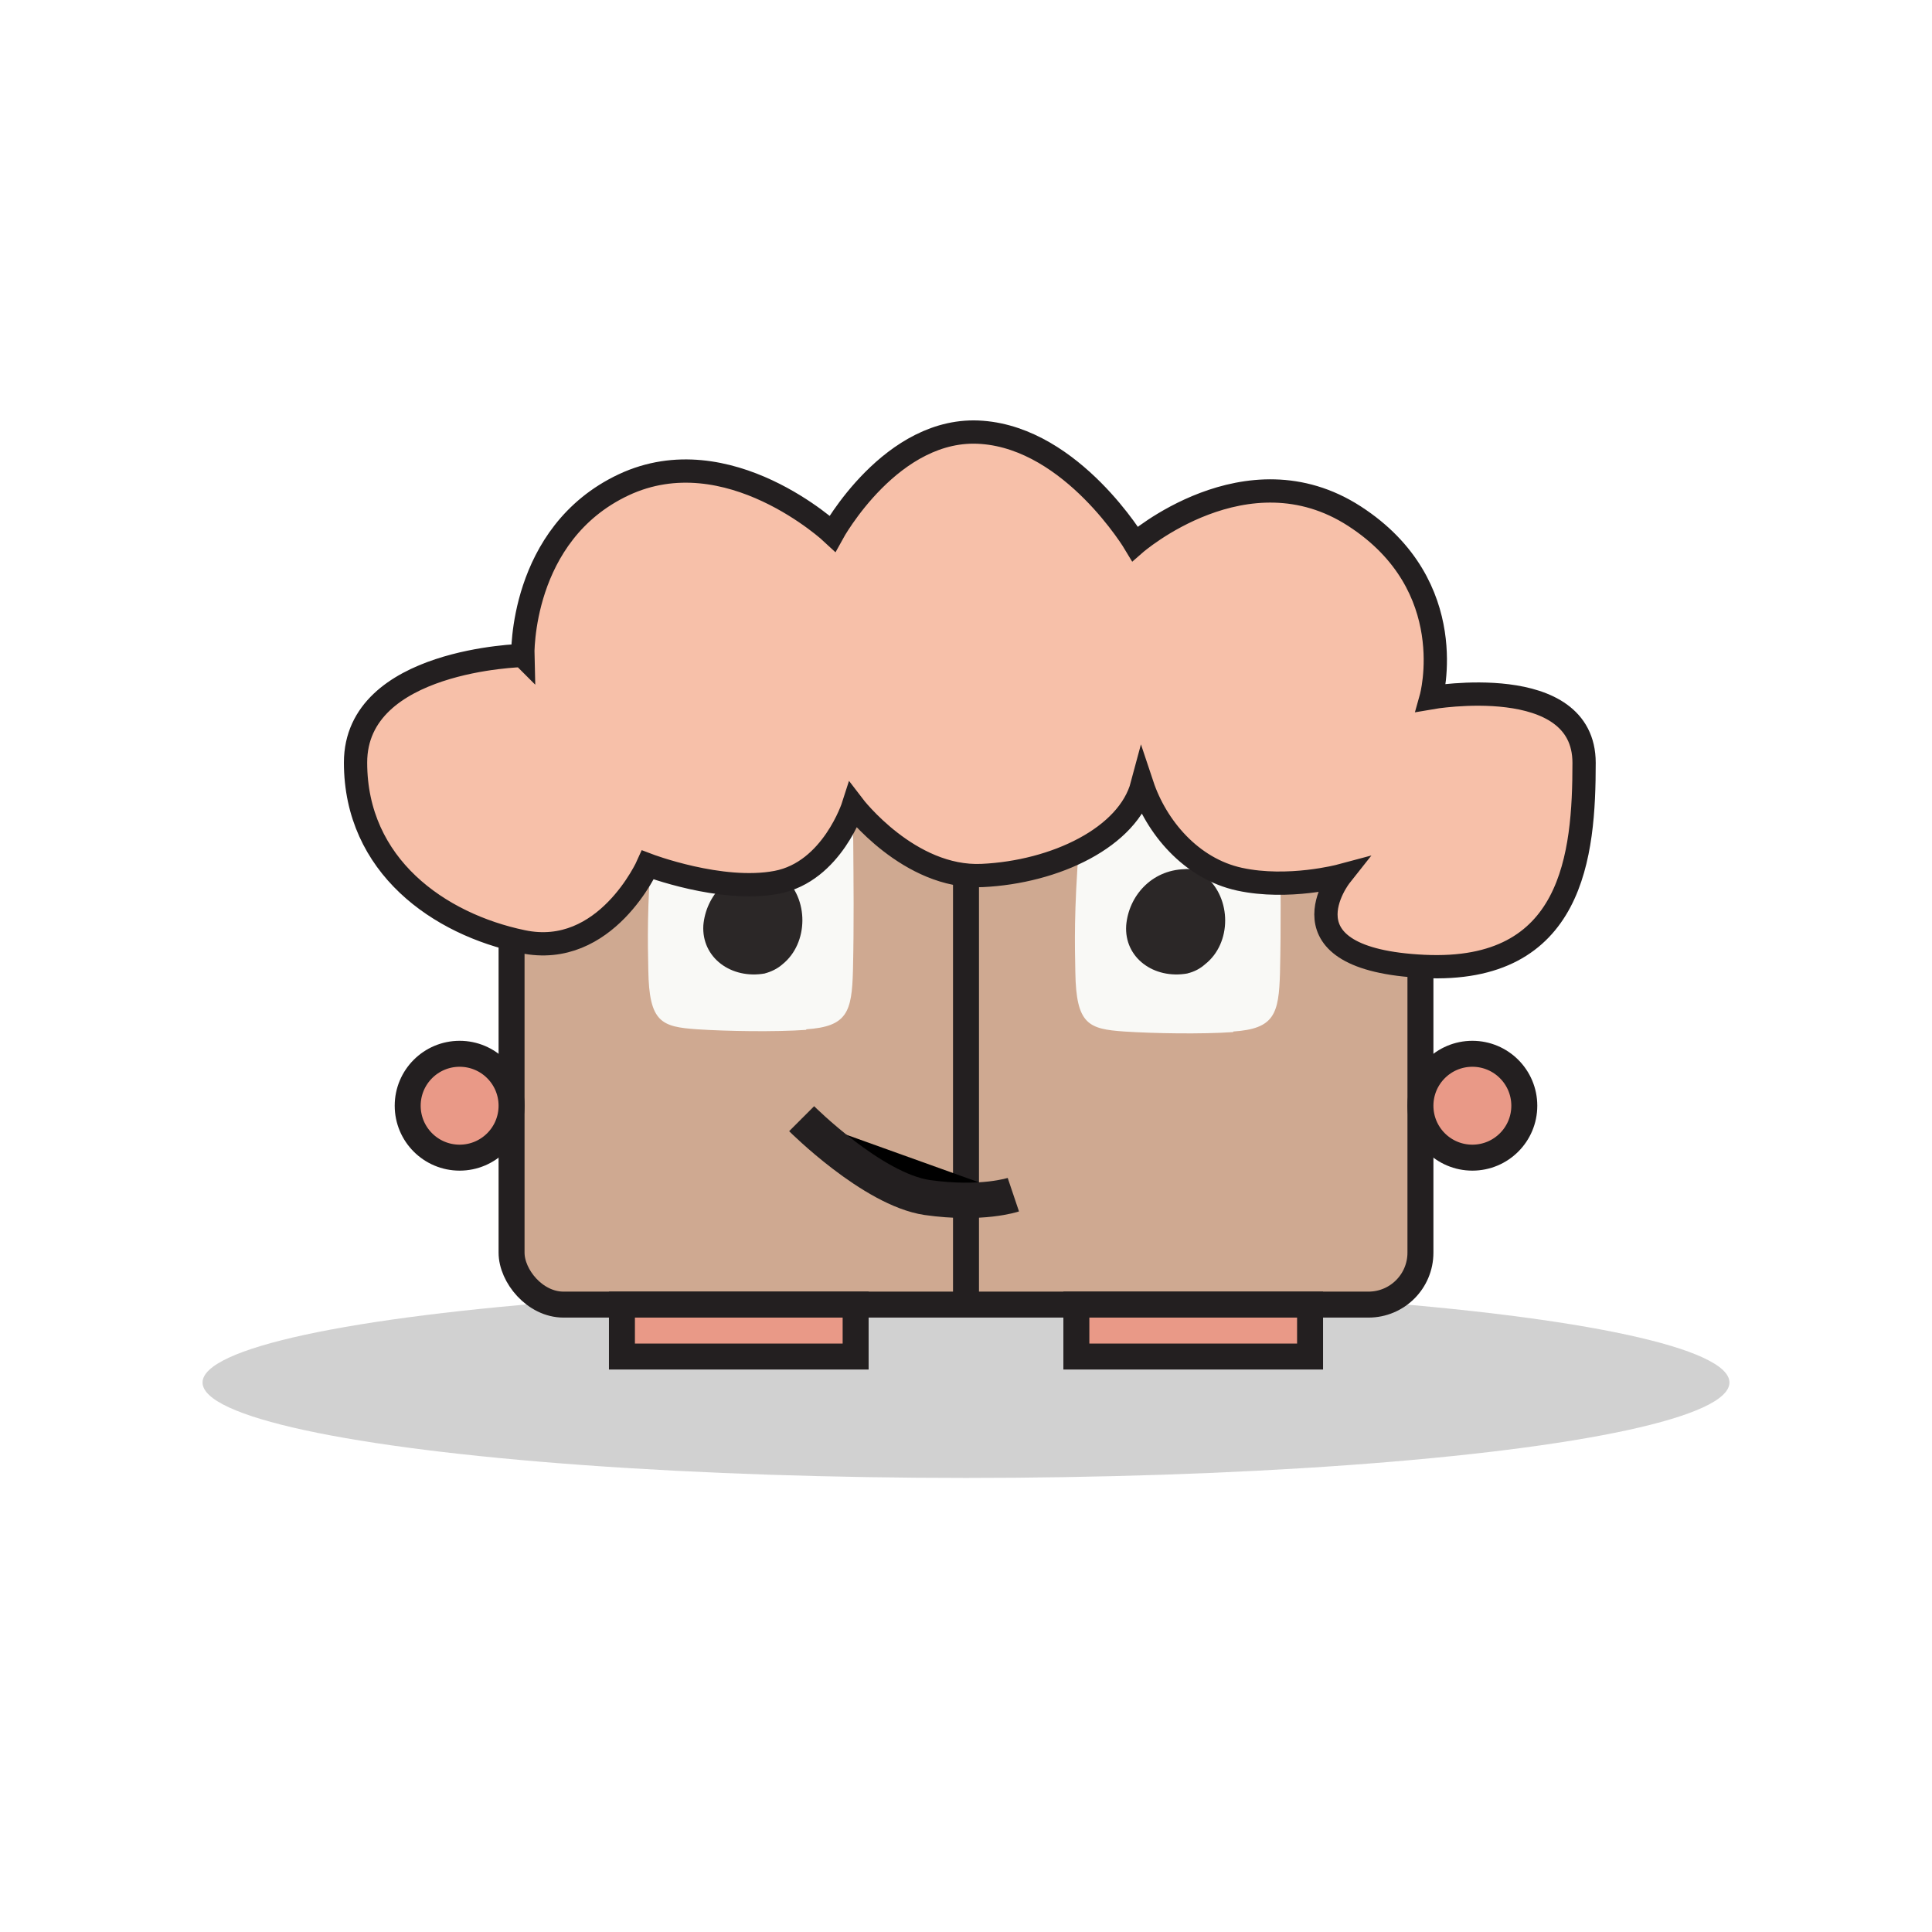<svg id="avatar-16f78a7d6317" class="agent neutral" width="60" height="60" viewBox="-7.7 9.446 74.4 55.029" xmlns="http://www.w3.org/2000/svg">
<defs><ns0:clipPath xmlns:ns0="http://www.w3.org/2000/svg" id="avatar-16f78a7d6317-angry-clip-right"><ns0:polygon points="282.896,2.021 273.406,8.761 273.406,12.631 282.896,12.631" /></ns0:clipPath><ns0:clipPath xmlns:ns0="http://www.w3.org/2000/svg" id="avatar-16f78a7d6317-angry-clip-left"><ns0:polygon points="257.965,1.941 267.455,8.681 267.455,12.551 257.965,12.551" /></ns0:clipPath><ns0:clipPath xmlns:ns0="http://www.w3.org/2000/svg" id="avatar-16f78a7d6317-bored-clip-right"><ns0:rect x="274.406" y="7.326" width="7.49" height="4.305" /></ns0:clipPath><ns0:clipPath xmlns:ns0="http://www.w3.org/2000/svg" id="avatar-16f78a7d6317-bored-clip-left"><ns0:rect x="258.965" y="7.246" width="7.49" height="4.305" /></ns0:clipPath><filter id="avatar-16f78a7d6317-shadow-blur"><feGaussianBlur in="SourceGraphic" stdDeviation="0.8"/></filter></defs>
<style>
#avatar-16f78a7d6317 .eyes>g,#avatar-16f78a7d6317 .mouths>g{opacity:0}#avatar-16f78a7d6317 .eyes>.open,#avatar-16f78a7d6317 .mouths>.closed{opacity:1}
#avatar-16f78a7d6317.idle_0 .eyes>g,#avatar-16f78a7d6317.idle_0 .mouths>g{opacity:0}#avatar-16f78a7d6317.idle_0 .eyes>.open,#avatar-16f78a7d6317.idle_0 .mouths>.closed{opacity:1}
#avatar-16f78a7d6317.idle_1 .eyes>g,#avatar-16f78a7d6317.idle_1 .mouths>g{opacity:0}#avatar-16f78a7d6317.idle_1 .eyes>.open,#avatar-16f78a7d6317.idle_1 .mouths>.bored{opacity:1}
#avatar-16f78a7d6317.idle_2 .eyes>g,#avatar-16f78a7d6317.idle_2 .mouths>g{opacity:0}#avatar-16f78a7d6317.idle_2 .eyes>.closed,#avatar-16f78a7d6317.idle_2 .mouths>.bored{opacity:1}
#avatar-16f78a7d6317.idle_3 .eyes>g,#avatar-16f78a7d6317.idle_3 .mouths>g{opacity:0}#avatar-16f78a7d6317.idle_3 .eyes>.open,#avatar-16f78a7d6317.idle_3 .mouths>.bored{opacity:1}
#avatar-16f78a7d6317.idle_4 .eyes>g,#avatar-16f78a7d6317.idle_4 .mouths>g{opacity:0}#avatar-16f78a7d6317.idle_4 .eyes>.open,#avatar-16f78a7d6317.idle_4 .mouths>.closed{opacity:1}
#avatar-16f78a7d6317.idle_5 .eyes>g,#avatar-16f78a7d6317.idle_5 .mouths>g{opacity:0}#avatar-16f78a7d6317.idle_5 .eyes>.open,#avatar-16f78a7d6317.idle_5 .mouths>.closed{opacity:1}
#avatar-16f78a7d6317.idle_6 .eyes>g,#avatar-16f78a7d6317.idle_6 .mouths>g{opacity:0}#avatar-16f78a7d6317.idle_6 .eyes>.bored,#avatar-16f78a7d6317.idle_6 .mouths>.closed{opacity:1}
#avatar-16f78a7d6317.idle_7 .eyes>g,#avatar-16f78a7d6317.idle_7 .mouths>g{opacity:0}#avatar-16f78a7d6317.idle_7 .eyes>.bored,#avatar-16f78a7d6317.idle_7 .mouths>.bored{opacity:1}
#avatar-16f78a7d6317.idle_8 .eyes>g,#avatar-16f78a7d6317.idle_8 .mouths>g{opacity:0}#avatar-16f78a7d6317.idle_8 .eyes>.bored,#avatar-16f78a7d6317.idle_8 .mouths>.closed{opacity:1}
#avatar-16f78a7d6317.idle_9 .eyes>g,#avatar-16f78a7d6317.idle_9 .mouths>g{opacity:0}#avatar-16f78a7d6317.idle_9 .eyes>.open,#avatar-16f78a7d6317.idle_9 .mouths>.closed{opacity:1}
#avatar-16f78a7d6317.happy .eyes>g,#avatar-16f78a7d6317.happy .mouths>g{opacity:0}#avatar-16f78a7d6317.happy .eyes>.happy,#avatar-16f78a7d6317.happy .mouths>.happy{opacity:1}
#avatar-16f78a7d6317.sad .eyes>g,#avatar-16f78a7d6317.sad .mouths>g{opacity:0}#avatar-16f78a7d6317.sad .eyes>.sad,#avatar-16f78a7d6317.sad .mouths>.sad{opacity:1}
#avatar-16f78a7d6317.surprised .eyes>g,#avatar-16f78a7d6317.surprised .mouths>g{opacity:0}#avatar-16f78a7d6317.surprised .eyes>.surprised,#avatar-16f78a7d6317.surprised .mouths>.surprised{opacity:1}
#avatar-16f78a7d6317.angry .eyes>g,#avatar-16f78a7d6317.angry .mouths>g{opacity:0}#avatar-16f78a7d6317.angry .eyes>.angry,#avatar-16f78a7d6317.angry .mouths>.angry{opacity:1}
#avatar-16f78a7d6317.bored .eyes>g,#avatar-16f78a7d6317.bored .mouths>g{opacity:0}#avatar-16f78a7d6317.bored .eyes>.bored,#avatar-16f78a7d6317.bored .mouths>.bored{opacity:1}
#avatar-16f78a7d6317.vowel_a .eyes>g,#avatar-16f78a7d6317.vowel_a .mouths>g{opacity:0}#avatar-16f78a7d6317.vowel_a .eyes>.open,#avatar-16f78a7d6317.vowel_a .mouths>.vowel_a{opacity:1}
#avatar-16f78a7d6317.vowel_e .eyes>g,#avatar-16f78a7d6317.vowel_e .mouths>g{opacity:0}#avatar-16f78a7d6317.vowel_e .eyes>.open,#avatar-16f78a7d6317.vowel_e .mouths>.vowel_e{opacity:1}
#avatar-16f78a7d6317.vowel_i .eyes>g,#avatar-16f78a7d6317.vowel_i .mouths>g{opacity:0}#avatar-16f78a7d6317.vowel_i .eyes>.open,#avatar-16f78a7d6317.vowel_i .mouths>.vowel_i{opacity:1}
#avatar-16f78a7d6317.vowel_o .eyes>g,#avatar-16f78a7d6317.vowel_o .mouths>g{opacity:0}#avatar-16f78a7d6317.vowel_o .eyes>.open,#avatar-16f78a7d6317.vowel_o .mouths>.vowel_o{opacity:1}
#avatar-16f78a7d6317.vowel_u .eyes>g,#avatar-16f78a7d6317.vowel_u .mouths>g{opacity:0}#avatar-16f78a7d6317.vowel_u .eyes>.open,#avatar-16f78a7d6317.vowel_u .mouths>.vowel_u{opacity:1}
#avatar-16f78a7d6317:hover .eyes>g{opacity:0!important}#avatar-16f78a7d6317:hover .eyes>.closed{opacity:1!important}
#avatar-16f78a7d6317:active .mouths>g{opacity:0!important}#avatar-16f78a7d6317:active .mouths>.open{opacity:1!important}
#avatar-16f78a7d6317.idle .eyes>g,#avatar-16f78a7d6317.idle .mouths>g{opacity:0}
@keyframes avatar-16f78a7d6317-idle-eye-open{0%,10%{opacity:1}10%,20%{opacity:1}20%,30%{opacity:0}30%,40%{opacity:1}40%,50%{opacity:1}50%,60%{opacity:1}60%,70%{opacity:0}70%,80%{opacity:0}80%,90%{opacity:0}90%,100%{opacity:1}}#avatar-16f78a7d6317.idle .eyes>.open{animation:avatar-16f78a7d6317-idle-eye-open 6s steps(1) infinite}
@keyframes avatar-16f78a7d6317-idle-eye-closed{0%,10%{opacity:0}10%,20%{opacity:0}20%,30%{opacity:1}30%,40%{opacity:0}40%,50%{opacity:0}50%,60%{opacity:0}60%,70%{opacity:0}70%,80%{opacity:0}80%,90%{opacity:0}90%,100%{opacity:0}}#avatar-16f78a7d6317.idle .eyes>.closed{animation:avatar-16f78a7d6317-idle-eye-closed 6s steps(1) infinite}
@keyframes avatar-16f78a7d6317-idle-eye-bored{0%,10%{opacity:0}10%,20%{opacity:0}20%,30%{opacity:0}30%,40%{opacity:0}40%,50%{opacity:0}50%,60%{opacity:0}60%,70%{opacity:1}70%,80%{opacity:1}80%,90%{opacity:1}90%,100%{opacity:0}}#avatar-16f78a7d6317.idle .eyes>.bored{animation:avatar-16f78a7d6317-idle-eye-bored 6s steps(1) infinite}
@keyframes avatar-16f78a7d6317-idle-mouth-closed{0%,10%{opacity:1}10%,20%{opacity:0}20%,30%{opacity:0}30%,40%{opacity:0}40%,50%{opacity:1}50%,60%{opacity:1}60%,70%{opacity:1}70%,80%{opacity:0}80%,90%{opacity:1}90%,100%{opacity:1}}#avatar-16f78a7d6317.idle .mouths>.closed{animation:avatar-16f78a7d6317-idle-mouth-closed 6s steps(1) infinite}
@keyframes avatar-16f78a7d6317-idle-mouth-bored{0%,10%{opacity:0}10%,20%{opacity:1}20%,30%{opacity:1}30%,40%{opacity:1}40%,50%{opacity:0}50%,60%{opacity:0}60%,70%{opacity:0}70%,80%{opacity:1}80%,90%{opacity:0}90%,100%{opacity:0}}#avatar-16f78a7d6317.idle .mouths>.bored{animation:avatar-16f78a7d6317-idle-mouth-bored 6s steps(1) infinite}
#avatar-16f78a7d6317.no-shadow .shadow{opacity:0}
</style>
<ellipse class="shadow" cx="29.5" cy="53" rx="29.4" ry="3.675" fill="#808080" opacity="0.6" filter="url(#avatar-16f78a7d6317-shadow-blur)"/><rect x="12" y="27" width="35" height="23" rx="2" fill="#CFA991" stroke="#231F20" stroke-width="1"/><line x1="29.5" y1="27" x2="29.5" y2="50" stroke="#231F20" stroke-width="1"/><circle cx="10" cy="42.341" r="2" fill="#E99987" stroke="#231F20" stroke-width="1"/><circle cx="49" cy="42.341" r="2" fill="#E99987" stroke="#231F20" stroke-width="1"/><rect x="16.25" y="50" width="9" height="2" fill="#E99987" stroke="#231F20" stroke-width="1"/><rect x="33.75" y="50" width="9" height="2" fill="#E99987" stroke="#231F20" stroke-width="1"/><g class="eyes" transform="translate(17.25,29.333) scale(1.065) translate(-259.0,-2.0)">
  <g class="open" transform="translate(0.0, 0.0)"><ns0:path xmlns:ns0="http://www.w3.org/2000/svg" d="M264.725 11.471C263.595 11.551 261.845 11.521 260.785 11.451C259.485 11.361 259.045 11.201 259.015 9.311C258.995 8.291 258.965 7.101 259.145 4.761C259.265 3.251 259.795 3.201 260.765 3.081C261.475 3.001 263.035 2.941 264.535 3.101C265.665 3.221 266.415 3.211 266.425 4.651C266.435 6.131 266.455 7.591 266.415 9.321C266.375 10.831 266.205 11.351 264.725 11.451V11.471Z" fill="#F9F9F6" />
<ns0:path xmlns:ns0="http://www.w3.org/2000/svg" d="M280.166 11.551C279.036 11.631 277.286 11.601 276.226 11.531C274.936 11.441 274.486 11.281 274.456 9.391C274.436 8.371 274.406 7.181 274.586 4.841C274.706 3.331 275.226 3.281 276.206 3.161C276.916 3.081 278.476 3.021 279.976 3.181C281.106 3.301 281.846 3.291 281.866 4.731C281.876 6.211 281.896 7.671 281.856 9.401C281.816 10.911 281.646 11.431 280.166 11.531V11.551Z" fill="#F9F9F6" />
<ns0:path xmlns:ns0="http://www.w3.org/2000/svg" d="M278.515 9.431C277.295 9.651 276.215 8.861 276.295 7.691C276.385 6.631 277.205 5.701 278.395 5.661C278.645 5.631 278.885 5.711 279.155 5.911C280.115 6.711 280.115 8.341 279.145 9.101C278.965 9.261 278.755 9.371 278.505 9.431H278.515Z" fill="#2B2727" />
<ns0:path xmlns:ns0="http://www.w3.org/2000/svg" d="M263.235 9.431C262.015 9.651 260.935 8.861 261.005 7.691C261.095 6.631 261.925 5.701 263.115 5.661C263.355 5.631 263.605 5.711 263.875 5.911C264.835 6.711 264.815 8.341 263.865 9.101C263.685 9.261 263.455 9.371 263.225 9.431H263.235Z" fill="#2B2727" />
</g>
  <g class="closed" transform="translate(-382.0, 0.5)"><ns0:path xmlns:ns0="http://www.w3.org/2000/svg" d="M665.46 6.705C661.42 5.685 658.88 5.785 656.13 6.915" stroke="#231F20" stroke-miterlimit="10" />
<ns0:path xmlns:ns0="http://www.w3.org/2000/svg" d="M648.33 6.705C644.29 5.685 641.75 5.785 639 6.915" stroke="#231F20" stroke-miterlimit="10" />
</g>
  <g class="happy" transform="translate(0.0, 0.0)"><ns0:path xmlns:ns0="http://www.w3.org/2000/svg" d="M264.725 11.471C263.595 11.551 261.845 11.521 260.785 11.451C259.485 11.361 259.045 11.201 259.015 9.311C258.995 8.291 258.965 7.101 259.145 4.761C259.265 3.251 259.795 3.201 260.765 3.081C261.475 3.001 263.035 2.941 264.535 3.101C265.665 3.221 266.415 3.211 266.425 4.651C266.435 6.131 266.455 7.591 266.415 9.321C266.375 10.831 266.205 11.351 264.725 11.451V11.471Z" fill="#F9F9F6" />
<ns0:path xmlns:ns0="http://www.w3.org/2000/svg" d="M280.166 11.551C279.036 11.631 277.286 11.601 276.226 11.531C274.936 11.441 274.486 11.281 274.456 9.391C274.436 8.371 274.406 7.181 274.586 4.841C274.706 3.331 275.226 3.281 276.206 3.161C276.916 3.081 278.476 3.021 279.976 3.181C281.106 3.301 281.846 3.291 281.866 4.731C281.876 6.211 281.896 7.671 281.856 9.401C281.816 10.911 281.646 11.431 280.166 11.531V11.551Z" fill="#F9F9F6" />
<ns0:path xmlns:ns0="http://www.w3.org/2000/svg" d="M 278.515 7.598 C 277.295 7.818 276.215 7.028 276.295 5.858 C 276.385 4.798 277.205 3.868 278.395 3.828 C 278.645 3.798 278.885 3.878 279.155 4.078 C 280.115 4.878 280.115 6.508 279.145 7.268 C 278.965 7.428 278.755 7.538 278.505 7.598 278.515 Z" fill="#2B2727" />
<ns0:path xmlns:ns0="http://www.w3.org/2000/svg" d="M 263.235 7.598 C 262.015 7.818 260.935 7.028 261.005 5.858 C 261.095 4.798 261.925 3.868 263.115 3.828 C 263.355 3.798 263.605 3.878 263.875 4.078 C 264.835 4.878 264.815 6.508 263.865 7.268 C 263.685 7.428 263.455 7.538 263.225 7.598 263.235 Z" fill="#2B2727" />
</g>
  <g class="sad" transform="translate(0.0, 0.0)"><ns0:path xmlns:ns0="http://www.w3.org/2000/svg" d="M264.725 11.471C263.595 11.551 261.845 11.521 260.785 11.451C259.485 11.361 259.045 11.201 259.015 9.311C258.995 8.291 258.965 7.101 259.145 4.761C259.265 3.251 259.795 3.201 260.765 3.081C261.475 3.001 263.035 2.941 264.535 3.101C265.665 3.221 266.415 3.211 266.425 4.651C266.435 6.131 266.455 7.591 266.415 9.321C266.375 10.831 266.205 11.351 264.725 11.451V11.471Z" fill="#F9F9F6" />
<ns0:path xmlns:ns0="http://www.w3.org/2000/svg" d="M280.166 11.551C279.036 11.631 277.286 11.601 276.226 11.531C274.936 11.441 274.486 11.281 274.456 9.391C274.436 8.371 274.406 7.181 274.586 4.841C274.706 3.331 275.226 3.281 276.206 3.161C276.916 3.081 278.476 3.021 279.976 3.181C281.106 3.301 281.846 3.291 281.866 4.731C281.876 6.211 281.896 7.671 281.856 9.401C281.816 10.911 281.646 11.431 280.166 11.531V11.551Z" fill="#F9F9F6" />
<ns0:path xmlns:ns0="http://www.w3.org/2000/svg" d="M 278.515 10.553 C 277.295 10.773 276.215 9.983 276.295 8.813 C 276.385 7.753 277.205 6.823 278.395 6.783 C 278.645 6.753 278.885 6.833 279.155 7.033 C 280.115 7.833 280.115 9.463 279.145 10.223 C 278.965 10.383 278.755 10.493 278.505 10.553 278.515 Z" fill="#2B2727" />
<ns0:path xmlns:ns0="http://www.w3.org/2000/svg" d="M 263.235 10.553 C 262.015 10.773 260.935 9.983 261.005 8.813 C 261.095 7.753 261.925 6.823 263.115 6.783 C 263.355 6.753 263.605 6.833 263.875 7.033 C 264.835 7.833 264.815 9.463 263.865 10.223 C 263.685 10.383 263.455 10.493 263.225 10.553 263.235 Z" fill="#2B2727" />
</g>
  <g class="surprised" transform="translate(0.0, 0.0)"><ns0:path xmlns:ns0="http://www.w3.org/2000/svg" d="M264.725 11.471C263.595 11.551 261.845 11.521 260.785 11.451C259.485 11.361 259.045 11.201 259.015 9.311C258.995 8.291 258.965 7.101 259.145 4.761C259.265 3.251 259.795 3.201 260.765 3.081C261.475 3.001 263.035 2.941 264.535 3.101C265.665 3.221 266.415 3.211 266.425 4.651C266.435 6.131 266.455 7.591 266.415 9.321C266.375 10.831 266.205 11.351 264.725 11.451V11.471Z" fill="#F9F9F6" />
<ns0:path xmlns:ns0="http://www.w3.org/2000/svg" d="M280.166 11.551C279.036 11.631 277.286 11.601 276.226 11.531C274.936 11.441 274.486 11.281 274.456 9.391C274.436 8.371 274.406 7.181 274.586 4.841C274.706 3.331 275.226 3.281 276.206 3.161C276.916 3.081 278.476 3.021 279.976 3.181C281.106 3.301 281.846 3.291 281.866 4.731C281.876 6.211 281.896 7.671 281.856 9.401C281.816 10.911 281.646 11.431 280.166 11.531V11.551Z" fill="#F9F9F6" />
<ns0:path xmlns:ns0="http://www.w3.org/2000/svg" d="M 278.690 10.326 C 276.860 10.656 275.240 9.471 275.360 7.716 C 275.495 6.126 276.725 4.731 278.510 4.671 C 278.885 4.626 279.245 4.746 279.650 5.046 C 281.090 6.246 281.090 8.691 279.635 9.831 C 279.365 10.071 279.050 10.236 278.675 10.326 278.515 Z" fill="#2B2727" />
<ns0:path xmlns:ns0="http://www.w3.org/2000/svg" d="M 263.410 10.326 C 261.580 10.656 259.960 9.471 260.065 7.716 C 260.200 6.126 261.445 4.731 263.230 4.671 C 263.590 4.626 263.965 4.746 264.370 5.046 C 265.810 6.246 265.780 8.691 264.355 9.831 C 264.085 10.071 263.740 10.236 263.395 10.326 263.235 Z" fill="#2B2727" />
</g>
  <g class="angry" transform="translate(0.0, 0.0)"><ns0:g xmlns:ns0="http://www.w3.org/2000/svg" clip-path="url(#avatar-16f78a7d6317-angry-clip-left)"><ns0:path d="M264.725 11.471C263.595 11.551 261.845 11.521 260.785 11.451C259.485 11.361 259.045 11.201 259.015 9.311C258.995 8.291 258.965 7.101 259.145 4.761C259.265 3.251 259.795 3.201 260.765 3.081C261.475 3.001 263.035 2.941 264.535 3.101C265.665 3.221 266.415 3.211 266.425 4.651C266.435 6.131 266.455 7.591 266.415 9.321C266.375 10.831 266.205 11.351 264.725 11.451V11.471Z" fill="#F9F9F6" />
<ns0:path d="M 263.340 9.613 C 261.754 9.899 260.350 8.872 260.441 7.351 C 260.558 5.973 261.637 4.764 263.184 4.712 C 263.496 4.673 263.821 4.777 264.172 5.037 C 265.420 6.077 265.394 8.196 264.159 9.184 C 263.925 9.392 263.626 9.535 263.327 9.613 263.235 Z" fill="#2B2727" />
</ns0:g><ns0:g xmlns:ns0="http://www.w3.org/2000/svg" clip-path="url(#avatar-16f78a7d6317-angry-clip-right)"><ns0:path d="M280.166 11.551C279.036 11.631 277.286 11.601 276.226 11.531C274.936 11.441 274.486 11.281 274.456 9.391C274.436 8.371 274.406 7.181 274.586 4.841C274.706 3.331 275.226 3.281 276.206 3.161C276.916 3.081 278.476 3.021 279.976 3.181C281.106 3.301 281.846 3.291 281.866 4.731C281.876 6.211 281.896 7.671 281.856 9.401C281.816 10.911 281.646 11.431 280.166 11.531V11.551Z" fill="#F9F9F6" />
<ns0:path d="M 278.620 9.613 C 277.034 9.899 275.630 8.872 275.734 7.351 C 275.851 5.973 276.917 4.764 278.464 4.712 C 278.789 4.673 279.101 4.777 279.452 5.037 C 280.700 6.077 280.700 8.196 279.439 9.184 C 279.205 9.392 278.932 9.535 278.607 9.613 278.515 Z" fill="#2B2727" />
</ns0:g><ns0:line xmlns:ns0="http://www.w3.org/2000/svg" x1="281.896" y1="3.021" x2="274.406" y2="8.761" stroke="#231F20" stroke-width="0.75" /><ns0:line xmlns:ns0="http://www.w3.org/2000/svg" x1="258.965" y1="2.941" x2="266.455" y2="8.681" stroke="#231F20" stroke-width="0.75" /></g>
  <g class="bored" transform="translate(0.0, 0.0)"><ns0:g xmlns:ns0="http://www.w3.org/2000/svg" clip-path="url(#avatar-16f78a7d6317-bored-clip-left)"><ns0:path d="M264.725 11.471C263.595 11.551 261.845 11.521 260.785 11.451C259.485 11.361 259.045 11.201 259.015 9.311C258.995 8.291 258.965 7.101 259.145 4.761C259.265 3.251 259.795 3.201 260.765 3.081C261.475 3.001 263.035 2.941 264.535 3.101C265.665 3.221 266.415 3.211 266.425 4.651C266.435 6.131 266.455 7.591 266.415 9.321C266.375 10.831 266.205 11.351 264.725 11.451V11.471Z" fill="#F9F9F6" />
<ns0:path d="M263.235 9.431C262.015 9.651 260.935 8.861 261.005 7.691C261.095 6.631 261.925 5.701 263.115 5.661C263.355 5.631 263.605 5.711 263.875 5.911C264.835 6.711 264.815 8.341 263.865 9.101C263.685 9.261 263.455 9.371 263.225 9.431H263.235Z" fill="#2B2727" />
</ns0:g><ns0:line xmlns:ns0="http://www.w3.org/2000/svg" x1="258.965" y1="7.246" x2="266.455" y2="7.246" stroke="#231F20" stroke-width="0.75" /><ns0:g xmlns:ns0="http://www.w3.org/2000/svg" clip-path="url(#avatar-16f78a7d6317-bored-clip-right)"><ns0:path d="M280.166 11.551C279.036 11.631 277.286 11.601 276.226 11.531C274.936 11.441 274.486 11.281 274.456 9.391C274.436 8.371 274.406 7.181 274.586 4.841C274.706 3.331 275.226 3.281 276.206 3.161C276.916 3.081 278.476 3.021 279.976 3.181C281.106 3.301 281.846 3.291 281.866 4.731C281.876 6.211 281.896 7.671 281.856 9.401C281.816 10.911 281.646 11.431 280.166 11.531V11.551Z" fill="#F9F9F6" />
<ns0:path d="M278.515 9.431C277.295 9.651 276.215 8.861 276.295 7.691C276.385 6.631 277.205 5.701 278.395 5.661C278.645 5.631 278.885 5.711 279.155 5.911C280.115 6.711 280.115 8.341 279.145 9.101C278.965 9.261 278.755 9.371 278.505 9.431H278.515Z" fill="#2B2727" />
</ns0:g><ns0:line xmlns:ns0="http://www.w3.org/2000/svg" x1="274.406" y1="7.326" x2="281.896" y2="7.326" stroke="#231F20" stroke-width="0.75" /></g>
</g><g class="mouths" transform="translate(23.375,41.153) scale(1.361) translate(-0.0,-0.0)">
  <g class="open" transform="translate(0.0, 0.0)"><ns0:path xmlns:ns0="http://www.w3.org/2000/svg" d="M8.32 0.789C8.32 0.789 4.13 0.319 3.18 0.319C2.23 0.319 0 0.789 0 0.789C0 0.789 2.03 3.159 2.77 3.499C3.51 3.839 4.26 4.379 4.53 4.309C4.8 4.239 6.83 2.549 7.44 2.149C8.05 1.749 8.32 0.799 8.32 0.799V0.789Z" fill="#231F20" />
</g>
  <g class="closed" transform="translate(-0.5, 0.0)"><ns0:path xmlns:ns0="http://www.w3.org/2000/svg" d="M0.35 1.24C0.35 1.24 2.35 3.24 3.9 3.47C5.45 3.69 6.34 3.39 6.34 3.39" stroke="#231F20" stroke-miterlimit="10" />
</g>
  <g class="happy" transform="translate(0.0, 0.0)"><ns0:path xmlns:ns0="http://www.w3.org/2000/svg" d="M 8.32 0.648 C 8.32 0.648 4.13 0.924 3.18 0.785 C 2.23 0.646 0 0.648 0 0.648 C 0 0.648 2.03 2.605 2.77 2.951 C 3.51 3.297 4.26 3.756 4.53 3.667 C 4.8 3.579 6.83 2.098 7.44 1.729 C 8.05 1.360 8.32 0.655 8.32 0.655 V 0.789 Z" fill="#231F20" />
</g>
  <g class="surprised" transform="translate(0.0, 0.0)"><ns0:path xmlns:ns0="http://www.w3.org/2000/svg" d="M 8.320 1.881 C 8.320 1.881 4.130 0.319 3.180 0.359 C 2.230 0.482 0.000 1.881 0.000 1.881 C 0.000 1.881 2.030 3.813 2.770 4.034 C 3.510 4.200 4.260 4.379 4.530 4.353 C 4.800 4.320 6.830 3.499 7.440 1.415 C 8.050 1.666 8.320 1.884 8.320 1.884 V 0.789 Z" fill="#231F20" transform="translate(4.5, 2.5) scale(1.3, 1.3) translate(-4.5, -2.5)" />
</g>
  <g class="sad" transform="translate(-0.5, 0.0)"><ns0:path xmlns:ns0="http://www.w3.org/2000/svg" d="M0.35 1.24C0.35 1.24 2.35 3.24 3.9 3.47C5.45 3.69 6.34 3.39 6.34 3.39" stroke="#231F20" stroke-miterlimit="10" transform="translate(0, 2.5) scale(1, -1) translate(0, -2.5)" />
</g>
  <g class="angry" transform="translate(-0.5, 0.0)"><ns0:path xmlns:ns0="http://www.w3.org/2000/svg" d="M0.35 1.24C0.35 1.24 2.35 3.24 3.9 3.47C5.45 3.69 6.34 3.39 6.34 3.39" stroke="#231F20" stroke-miterlimit="10" transform="translate(5.0, 2.5) scale(0.75, 0.75) translate(-5.0, -2.5) translate(0, 2.5) scale(1, -1) translate(0, -2.5)" />
</g>
  <g class="bored" transform="translate(-0.5, 0.0)"><ns0:path xmlns:ns0="http://www.w3.org/2000/svg" d="M 0.35 2.024 C 0.35 2.024 2.35 3.024 3.9 3.139 C 5.45 3.249 6.34 3.099 6.34 3.099" stroke="#231F20" stroke-miterlimit="10" />
</g>
  <g class="vowel_a" transform="translate(0.0, 0.0)"><ns0:path xmlns:ns0="http://www.w3.org/2000/svg" d="M 8.32 -0.147 C 8.32 -0.147 4.13 -0.899 3.18 -0.899 C 2.23 -0.899 0 -0.147 0 -0.147 C 0 -0.147 2.03 3.645 2.77 4.189 C 3.51 4.733 4.26 5.597 4.53 5.485 C 4.8 5.373 6.83 2.669 7.44 2.029 C 8.05 1.389 8.32 -0.131 8.32 -0.131 V 0.789 Z" fill="#231F20" />
</g>
  <g class="vowel_e" transform="translate(0.0, 0.0)"><ns0:path xmlns:ns0="http://www.w3.org/2000/svg" d="M 8.32 1.554 C 8.32 1.554 4.13 1.314 3.18 1.314 C 2.23 1.314 0 1.554 0 1.554 C 0 1.554 2.03 2.762 2.77 2.936 C 3.51 3.109 4.26 3.385 4.53 3.349 C 4.8 3.313 6.83 2.451 7.44 2.247 C 8.05 2.043 8.32 1.559 8.32 1.559 V 0.789 Z" fill="#231F20" />
</g>
  <g class="vowel_i" transform="translate(0.0, 0.0)"><ns0:path xmlns:ns0="http://www.w3.org/2000/svg" d="M 7.654 1.850 C 7.654 1.850 4.135 1.700 3.337 1.700 C 2.539 1.700 0.666 1.850 0.666 1.850 C 0.666 1.850 2.371 2.609 2.992 2.717 C 3.614 2.826 4.244 2.999 4.471 2.977 C 4.698 2.954 6.403 2.413 6.915 2.285 C 7.428 2.157 7.654 1.853 7.654 1.853 V 0.789 Z" fill="#231F20" />
</g>
  <g class="vowel_o" transform="translate(0.0, 0.0)"><ns0:path xmlns:ns0="http://www.w3.org/2000/svg" d="M 8.320 1.881 C 8.320 1.881 4.130 0.319 3.180 0.359 C 2.230 0.482 0.000 1.881 0.000 1.881 C 0.000 1.881 2.030 3.813 2.770 4.034 C 3.510 4.200 4.260 4.379 4.530 4.353 C 4.800 4.320 6.830 3.499 7.440 1.415 C 8.050 1.666 8.320 1.884 8.320 1.884 V 0.789 Z" fill="#231F20" />
</g>
  <g class="vowel_u" transform="translate(0.0, 0.0)"><ns0:path xmlns:ns0="http://www.w3.org/2000/svg" d="M 6.427 1.881 C 6.427 1.881 4.144 1.243 3.626 1.257 C 3.108 1.300 1.893 1.881 1.893 1.881 C 1.893 1.881 2.999 3.020 3.402 3.163 C 3.806 3.288 4.215 3.456 4.362 3.433 C 4.509 3.408 5.615 2.791 5.948 1.983 C 6.280 1.993 6.427 1.884 6.427 1.884 V 0.789 Z" fill="#231F20" />
</g>
</g><g color="#F7C0A9" transform="translate(5.0,15.646) scale(1.195) translate(-0.0, -0.0)"><ns0:path xmlns:ns0="http://www.w3.org/2000/svg" d="M6.22 7.84C6.22 7.84 6.11 3.91 9.47 2.33C12.84 0.75 16.2 3.9 16.2 3.9C16.2 3.9 18.11 0.41 21.02 0.64C23.94 0.86 25.95 4.23 25.95 4.23C25.95 4.23 29.54 1.09 33.02 3.34C36.5 5.59 35.49 9.19 35.49 9.19C35.49 9.19 40.42 8.33 40.42 11.29C40.42 14.25 40.08 18.08 35.26 17.85C30.44 17.62 32.57 14.93 32.57 14.93C32.57 14.93 30.89 15.38 29.32 15.04C27.75 14.7 26.63 13.35 26.18 12C25.73 13.69 23.38 14.81 21.02 14.92C18.67 15.03 16.87 12.67 16.87 12.67C16.87 12.67 16.19 14.8 14.4 15.14C12.61 15.48 10.25 14.58 10.25 14.58C10.25 14.58 8.9 17.62 6.21 17.05C3.52 16.49 0.83 14.61 0.83 11.28C0.83 7.95 6.21 7.83 6.21 7.83L6.22 7.84Z" fill="currentColor" stroke="#231F20" stroke-width="0.75" stroke-miterlimit="10" />
</g></svg>